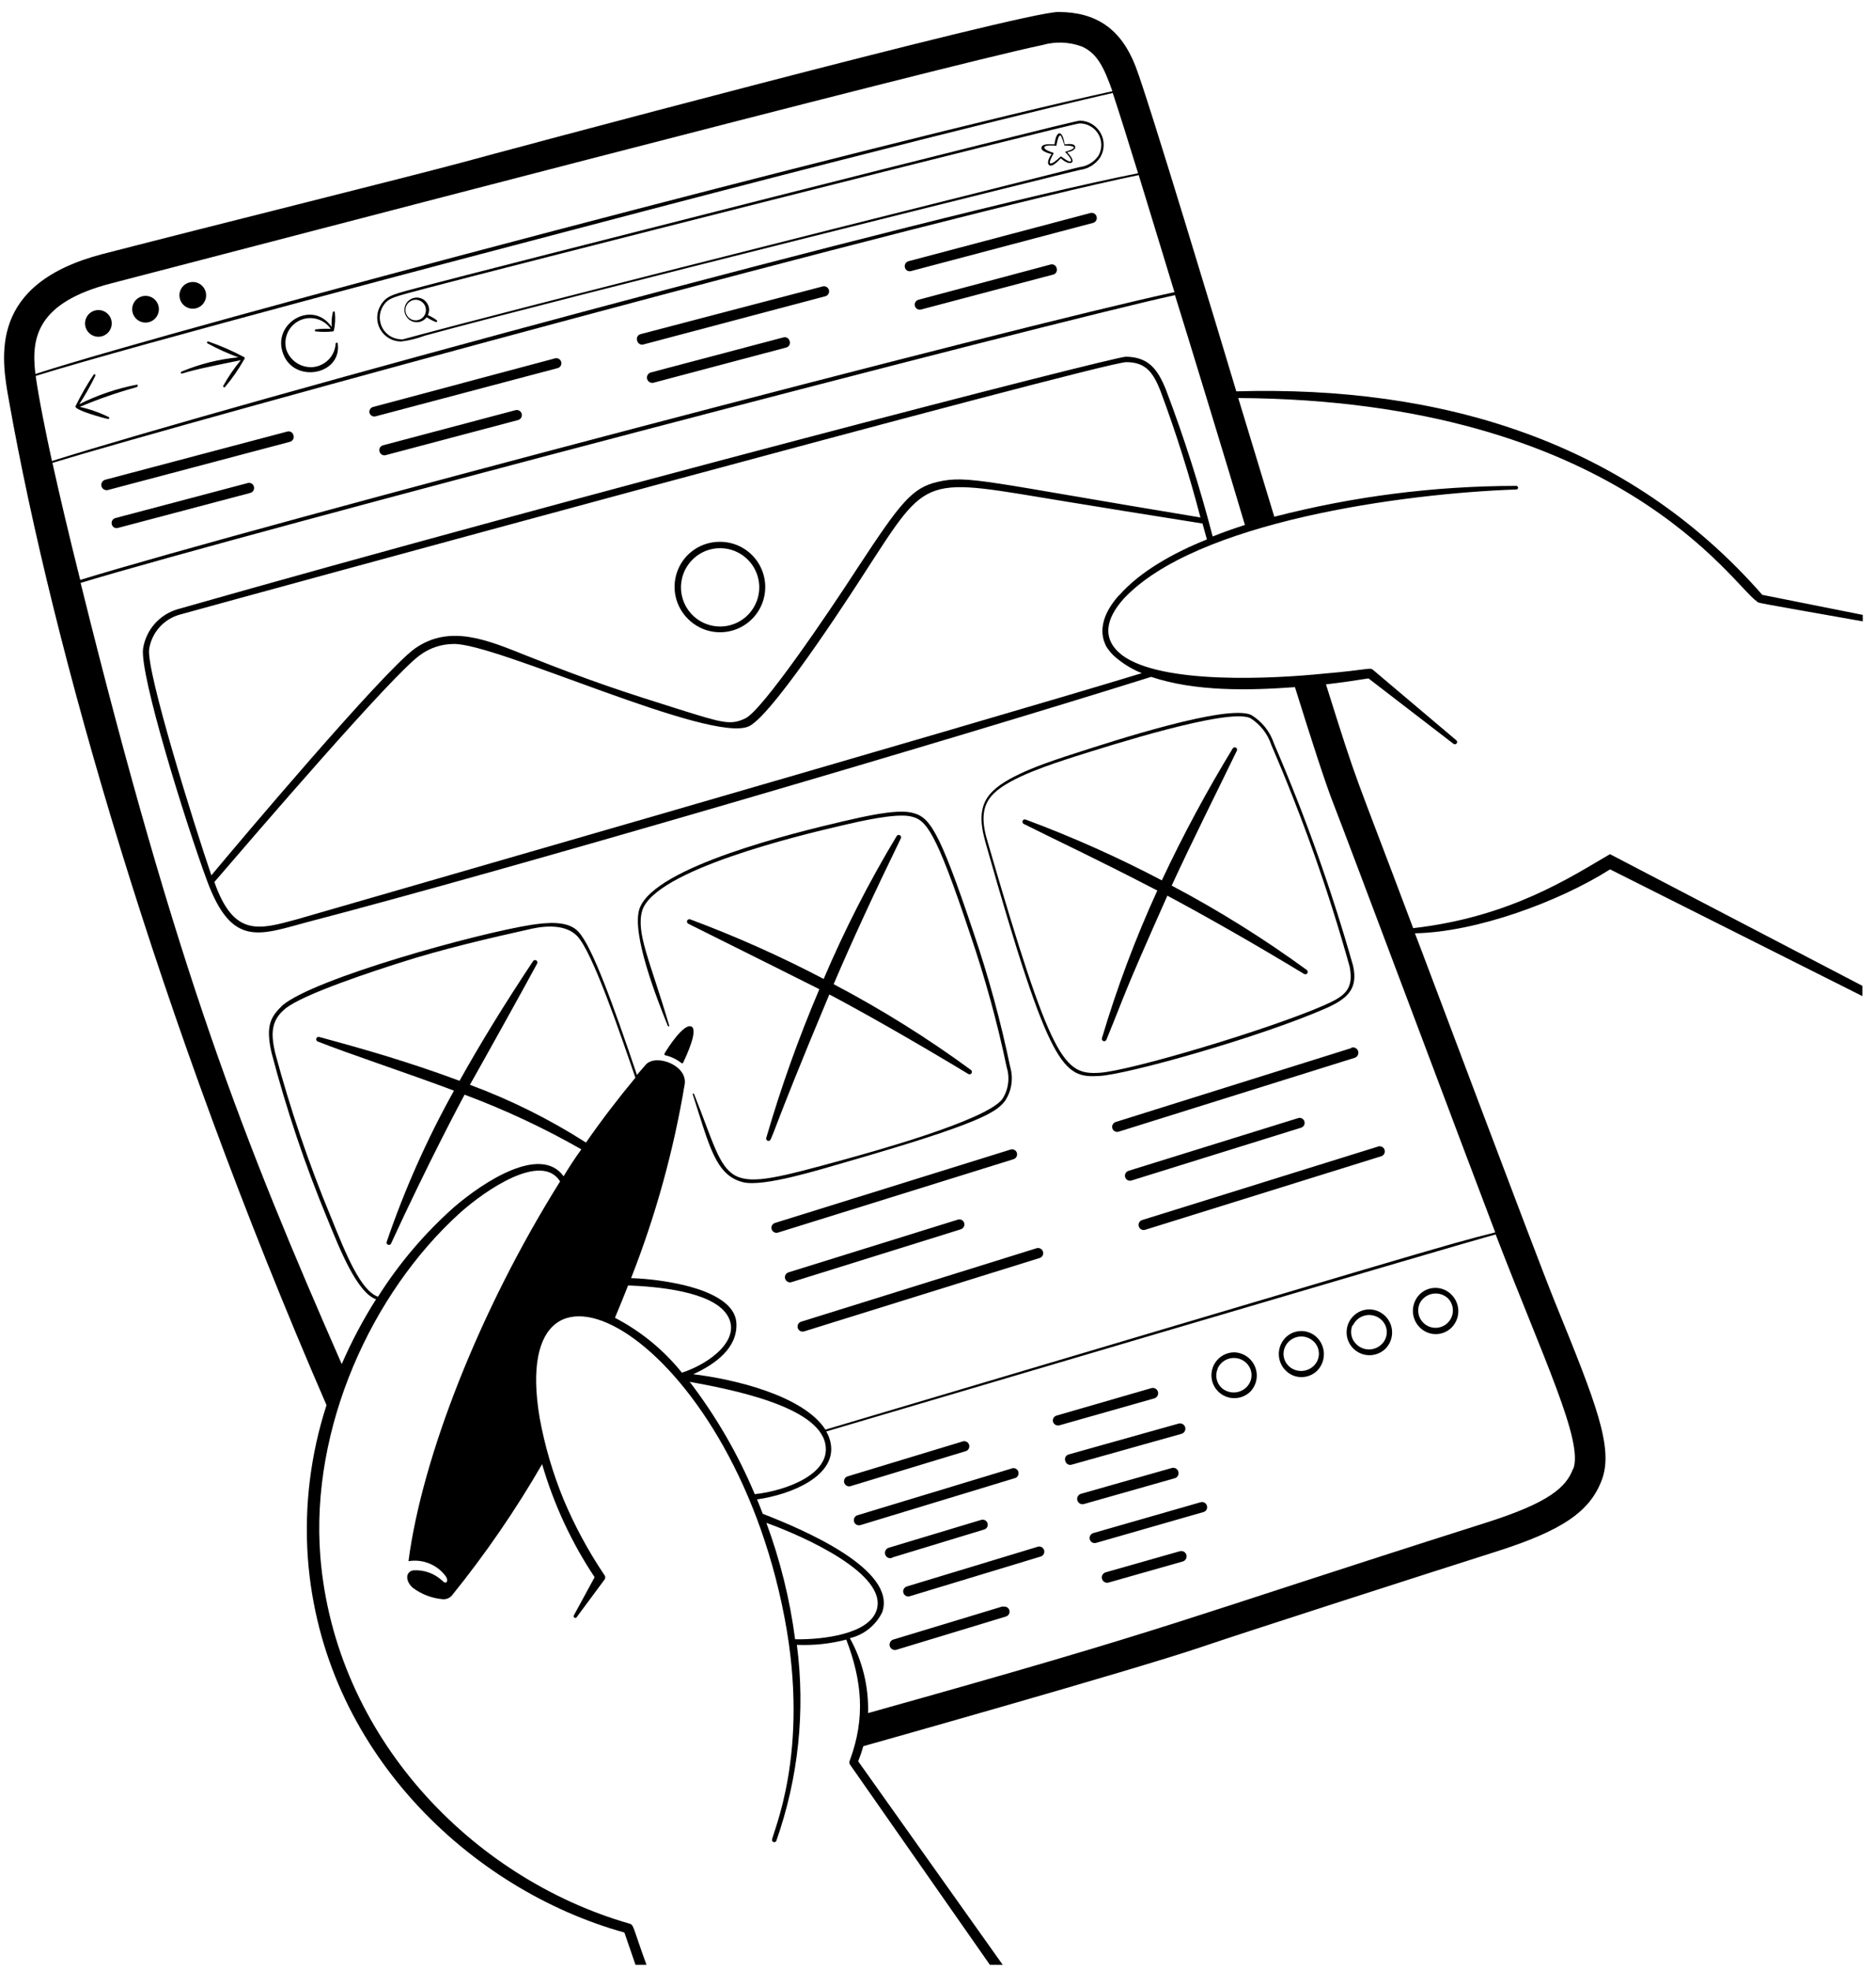 <svg width="140" height="147" viewBox="0 0 140 147" fill="none" xmlns="http://www.w3.org/2000/svg">
<path d="M131.125 44.863C131.224 44.978 130.649 44.863 139.013 46.342V45.859L131.516 44.365C121.482 32.92 107.592 28.742 92.261 29.187C91.111 25.354 85.707 7.425 84.741 4.941C83.668 2.181 81.835 0.894 78.976 0.894C76.286 0.894 36.816 11.472 34.516 12.108C30.155 13.281 16.671 16.623 7.687 18.938C-0.868 21.154 0.075 26.611 0.666 29.869C3.962 48.42 11.78 75.793 24.367 104.799C23.174 108.469 22.701 112.334 22.972 116.183C24.03 130.578 35.153 140.958 46.597 144.131L47.425 146.538H48.245C47.241 143.786 47.31 143.564 46.988 143.472C35.16 140.076 24.996 129.482 23.907 116.106C23.141 106.47 27.74 96.444 34.279 90.503C36.233 88.74 40.411 85.904 41.799 88.112C35.758 97.747 31.488 108.739 30.484 116.436C31.012 116.347 31.553 116.408 32.047 116.611C32.542 116.815 32.969 117.152 33.282 117.585C33.451 117.815 33.382 118.268 32.999 117.884C32.711 117.618 32.373 117.413 32.004 117.281C31.635 117.149 31.243 117.094 30.852 117.118C30.78 117.126 30.711 117.149 30.647 117.184C30.584 117.22 30.529 117.268 30.484 117.325C30.247 117.654 30.484 118.145 30.799 118.413C31.451 118.905 32.23 119.203 33.045 119.272C33.175 119.282 33.305 119.261 33.425 119.21C33.545 119.16 33.651 119.081 33.734 118.981C36.226 115.9 38.474 112.629 40.457 109.199C41.327 112.193 42.648 115.036 44.374 117.631L42.826 120.475C42.817 120.489 42.812 120.505 42.809 120.521C42.806 120.538 42.807 120.554 42.811 120.57C42.815 120.586 42.822 120.601 42.832 120.615C42.842 120.628 42.854 120.639 42.868 120.648C42.882 120.656 42.898 120.662 42.914 120.665C42.93 120.667 42.947 120.666 42.963 120.662C42.979 120.659 42.994 120.652 43.007 120.642C43.021 120.632 43.032 120.62 43.04 120.606L45.126 117.792C45.154 117.749 45.168 117.698 45.168 117.647C45.168 117.595 45.154 117.545 45.126 117.501C43.921 115.718 42.894 113.82 42.059 111.836C41.253 109.875 40.654 107.835 40.273 105.75C37.721 90.634 54.5 99.433 58.548 120.652C60.495 130.77 57.613 136.749 57.613 137.24C57.616 137.277 57.632 137.312 57.657 137.339C57.682 137.367 57.716 137.385 57.753 137.391C57.79 137.397 57.827 137.391 57.86 137.373C57.893 137.356 57.919 137.328 57.934 137.293C59.586 132.609 60.111 127.601 59.468 122.675C60.709 122.73 61.952 122.598 63.155 122.284C64.328 125.351 64.596 128.118 63.423 131.284C63.398 131.331 63.384 131.383 63.384 131.437C63.384 131.491 63.398 131.543 63.423 131.59L73.871 146.538H74.829L64.044 131.36C64.191 130.992 64.319 130.615 64.427 130.234C64.427 130.234 84.358 124.63 89.608 122.852C92.989 121.702 106.894 117.233 111.624 115.73C116.576 114.159 118.653 112.749 119.542 110.365C120.431 107.981 119.105 104.646 116.077 97.203C114.475 93.255 106.112 70.918 105.591 69.607C110.19 69.523 116.384 67.231 120.155 64.839L138.982 74.291V73.524L120.148 63.705C117.265 65.376 112.766 68.388 105.461 69.224C100.815 56.859 101.482 59.09 98.953 51.041C100.01 50.919 101.076 50.765 102.126 50.597L108.465 55.472C108.5 55.5 108.545 55.514 108.589 55.51C108.634 55.505 108.675 55.483 108.703 55.449C108.732 55.414 108.745 55.37 108.741 55.325C108.737 55.281 108.715 55.24 108.68 55.211L102.456 49.953C102.218 49.761 102.141 49.953 98.746 50.244C95.051 50.62 86.688 51.072 83.729 48.857C82.196 47.661 82.525 46.151 83.836 44.679C89.202 38.899 104.755 36.799 113.118 36.508C113.139 36.512 113.16 36.513 113.18 36.508C113.201 36.504 113.22 36.495 113.236 36.482C113.253 36.469 113.266 36.452 113.275 36.434C113.284 36.415 113.289 36.394 113.289 36.373C113.289 36.352 113.284 36.332 113.275 36.313C113.266 36.294 113.253 36.278 113.236 36.265C113.22 36.252 113.201 36.243 113.18 36.239C113.16 36.234 113.139 36.234 113.118 36.239C107.039 36.246 100.984 37.019 95.097 38.539C94.208 35.626 93.296 32.629 92.406 29.685C120.776 29.854 129.354 43.728 131.125 44.863ZM8.285 21.138C17.721 18.701 70.613 4.841 77.781 3.362C78.745 3.083 79.773 3.118 80.716 3.462C81.904 3.967 82.41 5.102 83.016 6.804C66.75 10.345 13.697 24.319 2.643 27.891C2.306 25.163 2.774 22.564 8.285 21.138ZM2.666 28.037C10.063 25.737 35.275 19.099 42.803 17.129C73.396 9.065 83.024 6.942 83.039 6.934C83.476 8.245 84.135 10.33 84.932 12.921C69.808 15.91 17.476 30.099 3.877 34.384C3.486 32.606 2.873 29.616 2.666 28.052V28.037ZM3.916 34.522C13.95 31.456 70.843 15.949 84.978 13.059C85.745 15.581 86.672 18.578 87.646 21.79C75.956 24.289 18.779 39.313 5.985 43.253C5.135 39.857 4.429 36.852 3.916 34.537V34.522ZM42.059 87.728C40.35 85.367 36.118 88.112 33.888 90.028C31.69 91.978 29.778 94.228 28.208 96.712C26.928 96.252 25.854 93.646 24.705 90.794C23.047 86.802 21.654 82.705 20.535 78.53C20.228 77.188 20.182 76.153 21.255 75.257C22.566 74.137 28.154 72.344 29.802 71.815C32.945 70.803 36.486 69.975 39.698 69.262C40.971 68.986 42.328 69.017 43.086 69.829C44.213 71.01 46.26 77.004 47.417 80.377C46.145 81.91 44.911 83.512 43.73 85.214C41.006 83.472 38.102 82.027 35.068 80.906C35.835 79.557 39.07 73.754 40.082 71.868C40.105 71.828 40.111 71.779 40.099 71.734C40.087 71.689 40.057 71.65 40.016 71.627C39.976 71.604 39.928 71.597 39.882 71.609C39.837 71.622 39.798 71.651 39.775 71.692C37.652 74.889 35.904 77.725 34.294 80.607C30.5 79.204 27.395 78.307 23.831 77.342C23.786 77.326 23.737 77.329 23.695 77.35C23.652 77.371 23.62 77.408 23.605 77.453C23.589 77.498 23.593 77.546 23.613 77.589C23.634 77.631 23.671 77.664 23.716 77.679C26.161 78.645 30.492 80.063 33.88 81.343C31.869 84.949 30.187 88.728 28.852 92.634C28.843 92.675 28.849 92.717 28.868 92.754C28.888 92.79 28.919 92.819 28.958 92.835C28.996 92.85 29.039 92.852 29.078 92.839C29.118 92.826 29.152 92.8 29.174 92.765C31.971 86.694 34.309 82.317 34.67 81.642C37.68 82.765 40.595 84.129 43.385 85.72C42.925 86.349 42.481 87.031 42.059 87.728ZM45.892 98.284C46.229 97.479 46.559 96.674 46.873 95.869C48.974 95.953 53.128 96.291 54.263 98.069C55.397 99.847 53.029 101.68 50.89 102.377C49.526 100.681 47.824 99.287 45.892 98.284ZM51.442 103.052C54.332 103.588 61.1 104.83 61.599 107.735C61.997 109.928 58.701 111.177 56.325 111.438C55.069 108.446 53.436 105.628 51.465 103.052H51.442ZM59.337 122.261C58.949 119.295 58.229 116.382 57.191 113.576C59.95 114.565 66.336 117.409 65.408 120.115C64.811 121.886 61.399 122.292 59.36 122.261H59.337ZM117.388 109.552C116.882 110.916 115.617 112.066 110.911 113.561C87.102 121.119 88.489 121.135 64.78 127.765C64.838 125.814 64.369 123.884 63.423 122.177C63.944 122.054 64.432 121.816 64.849 121.48C65.267 121.145 65.605 120.72 65.838 120.238C66.942 117.064 60.027 114.105 56.923 112.902C56.608 112.074 56.547 111.959 56.493 111.829C59.123 111.453 62.411 110.058 61.997 107.674C61.942 107.352 61.827 107.043 61.66 106.762C61.66 106.762 109.623 92.573 111.616 92.067C115.234 101.45 118.17 107.498 117.411 109.552H117.388ZM83.507 44.395C81.506 46.641 82.533 48.059 82.525 48.159C82.764 48.559 83.079 48.908 83.453 49.186C83.985 49.609 84.577 49.953 85.208 50.206C73.488 53.785 22.344 68.503 22.129 68.572C19.308 69.339 17.445 69.891 15.997 65.782C19.063 62.218 29.265 50.344 31.328 48.872C32.054 48.329 32.935 48.034 33.842 48.029C37.008 47.937 53.09 55.51 55.903 54.161C57.835 53.226 64.527 42.709 64.596 42.609C69.387 35.227 68.766 35.649 79.674 37.427C82.104 37.826 85.423 38.362 89.739 39.045L90.068 40.233C87.592 41.222 85.101 42.609 83.53 44.388L83.507 44.395ZM15.774 65.284C14.463 61.451 10.922 50.114 11.129 48.42C11.221 47.813 11.488 47.246 11.896 46.787C12.304 46.329 12.836 45.998 13.429 45.836C15.966 45.123 82.234 27.01 84.051 27.01C85.5 27.01 86.059 27.776 86.611 29.179C87.759 32.265 88.752 35.407 89.585 38.593C73.488 35.94 72.238 35.411 69.969 35.94C68.061 36.385 67.21 37.473 64.067 42.249C61.714 45.882 56.915 52.935 55.635 53.571C54.531 54.108 53.941 53.923 50.683 52.904C46.513 51.593 44.236 50.857 39.376 48.933C36.448 47.768 33.597 46.503 30.944 48.381C28.53 50.137 17.683 62.984 15.774 65.284ZM92.904 39.152C92.138 39.397 91.318 39.681 90.498 40.011C89.533 36.293 88.367 32.631 87.002 29.041C86.381 27.508 85.691 26.627 84.02 26.604C83.093 26.604 43.163 36.921 13.283 45.43C12.612 45.62 12.01 45.998 11.548 46.52C11.086 47.042 10.784 47.685 10.677 48.374C10.416 50.344 13.866 61.405 15.452 65.69C17.315 70.719 19.369 69.722 22.995 68.756C37.996 64.847 70.521 55.311 85.906 50.482C89.217 51.586 93.18 51.501 96.638 51.248C97.918 55.349 98.937 58.492 99.489 59.887C100.509 62.486 109.707 87.008 111.585 91.914C107.944 92.818 106.135 93.401 61.599 106.624C59.95 104.079 54.792 102.86 51.733 102.492C53.427 101.726 55.068 100.499 54.953 98.659C54.838 96.82 51.971 96.076 51.036 95.846C49.742 95.545 48.423 95.371 47.096 95.325C48.932 90.657 50.273 85.808 51.097 80.86C51.319 79.457 48.951 78.56 48.192 79.404L47.532 80.17C45.746 74.881 44.183 70.581 43.171 69.5C42.404 68.634 40.81 68.802 39.645 68.978C35.628 69.607 23.47 72.957 21.079 74.981C20.251 75.801 19.783 76.414 20.266 78.522C21.369 82.737 22.759 86.87 24.429 90.894C25.341 93.125 26.621 96.383 28.062 96.904C27.086 98.446 26.23 100.06 25.502 101.733C18.212 85.114 13.237 72.604 6.016 43.475C17.905 39.865 78.271 24.059 87.684 22.012C88.344 24.105 91.885 35.68 92.904 39.152Z" fill="black"/>
<path d="M51.58 76.552C51.013 76.345 49.878 78.085 49.594 78.568C49.587 78.58 49.582 78.594 49.581 78.609C49.579 78.623 49.581 78.637 49.587 78.651C49.592 78.664 49.6 78.676 49.611 78.686C49.621 78.695 49.634 78.702 49.648 78.706C50.081 78.805 50.487 78.998 50.836 79.273C50.845 79.283 50.855 79.291 50.867 79.296C50.879 79.302 50.892 79.305 50.905 79.305C50.918 79.305 50.931 79.302 50.943 79.296C50.955 79.291 50.966 79.283 50.974 79.273C51.212 78.767 52.147 76.782 51.58 76.552ZM10.171 28.696C8.694 28.985 7.263 29.473 5.916 30.145C6.362 29.461 6.764 28.749 7.12 28.014C7.126 27.997 7.127 27.979 7.121 27.962C7.115 27.944 7.103 27.93 7.087 27.921C7.072 27.912 7.053 27.908 7.035 27.911C7.017 27.914 7.001 27.924 6.99 27.938C6.486 28.694 6.032 29.482 5.633 30.299C5.503 30.575 7.779 31.203 8.078 31.249C8.094 31.249 8.11 31.244 8.123 31.235C8.136 31.225 8.146 31.212 8.151 31.197C8.156 31.181 8.156 31.165 8.151 31.149C8.146 31.134 8.137 31.121 8.124 31.111C7.434 30.771 6.705 30.514 5.955 30.345C7.337 29.762 8.755 29.27 10.201 28.873C10.339 28.788 10.301 28.673 10.171 28.696ZM18.204 26.627C17.35 26.171 16.46 25.783 15.544 25.469C15.527 25.465 15.508 25.467 15.492 25.475C15.476 25.483 15.463 25.496 15.456 25.512C15.448 25.529 15.447 25.547 15.452 25.565C15.457 25.582 15.468 25.597 15.483 25.607C16.223 26.011 16.991 26.359 17.783 26.65C16.319 26.791 14.884 27.153 13.528 27.723C13.513 27.733 13.502 27.748 13.497 27.765C13.492 27.783 13.494 27.801 13.501 27.818C13.508 27.834 13.521 27.848 13.537 27.855C13.554 27.863 13.572 27.865 13.59 27.861C14.601 27.539 16.066 27.255 17.967 26.864C17.473 27.462 17.034 28.104 16.656 28.781C16.651 28.798 16.651 28.816 16.657 28.832C16.663 28.849 16.674 28.863 16.688 28.873C16.703 28.883 16.72 28.889 16.737 28.889C16.755 28.889 16.772 28.883 16.786 28.873C17.335 28.223 17.82 27.522 18.235 26.78C18.246 26.769 18.255 26.756 18.26 26.741C18.264 26.726 18.265 26.71 18.262 26.695C18.259 26.68 18.252 26.665 18.242 26.653C18.232 26.641 18.219 26.632 18.204 26.627ZM25.049 25.615C25.026 26.064 24.84 26.49 24.528 26.814C24.215 27.138 23.796 27.338 23.348 27.378C22.917 27.412 22.488 27.3 22.128 27.061C21.768 26.822 21.498 26.47 21.362 26.059C21.249 25.637 21.289 25.188 21.474 24.792C21.66 24.396 21.979 24.078 22.376 23.895C22.773 23.712 23.222 23.674 23.644 23.79C24.066 23.905 24.433 24.166 24.682 24.526C24.311 24.509 23.939 24.521 23.57 24.565C23.55 24.565 23.53 24.573 23.516 24.587C23.502 24.602 23.493 24.621 23.493 24.641C23.493 24.662 23.502 24.681 23.516 24.696C23.53 24.71 23.55 24.718 23.57 24.718C23.996 24.764 24.425 24.764 24.85 24.718C24.867 24.714 24.882 24.706 24.895 24.693C24.907 24.681 24.915 24.666 24.919 24.649C25.015 24.206 25.038 23.75 24.988 23.3C24.988 23.28 24.98 23.26 24.966 23.246C24.951 23.231 24.932 23.223 24.912 23.223C24.891 23.223 24.872 23.231 24.857 23.246C24.843 23.26 24.835 23.28 24.835 23.3C24.758 23.655 24.729 24.018 24.751 24.381C23.348 22.357 20.427 24.028 21.071 26.205C21.769 28.65 25.486 28.022 25.21 25.669C25.218 25.647 25.216 25.624 25.206 25.604C25.196 25.584 25.178 25.568 25.157 25.561C25.136 25.554 25.112 25.556 25.092 25.566C25.072 25.576 25.057 25.593 25.049 25.615ZM7.342 23.124C7.145 23.124 6.952 23.182 6.789 23.292C6.625 23.401 6.497 23.557 6.422 23.739C6.346 23.921 6.326 24.121 6.365 24.314C6.403 24.508 6.498 24.685 6.638 24.825C6.777 24.964 6.955 25.059 7.148 25.098C7.341 25.136 7.541 25.116 7.724 25.041C7.906 24.965 8.061 24.838 8.171 24.674C8.28 24.51 8.339 24.317 8.339 24.12C8.339 23.856 8.234 23.602 8.047 23.416C7.86 23.229 7.607 23.124 7.342 23.124ZM10.861 22.066C10.664 22.066 10.471 22.124 10.307 22.234C10.143 22.343 10.015 22.499 9.94 22.681C9.865 22.863 9.845 23.063 9.883 23.257C9.922 23.45 10.017 23.628 10.156 23.767C10.295 23.906 10.473 24.001 10.666 24.04C10.86 24.078 11.06 24.058 11.242 23.983C11.424 23.907 11.58 23.78 11.689 23.616C11.799 23.452 11.857 23.259 11.857 23.062C11.857 22.798 11.752 22.544 11.565 22.358C11.379 22.171 11.125 22.066 10.861 22.066ZM14.387 21.031C14.19 21.031 13.997 21.089 13.833 21.199C13.669 21.308 13.542 21.464 13.466 21.646C13.391 21.828 13.371 22.029 13.409 22.222C13.448 22.415 13.543 22.593 13.682 22.732C13.822 22.872 13.999 22.966 14.192 23.005C14.386 23.043 14.586 23.023 14.768 22.948C14.95 22.873 15.106 22.745 15.215 22.581C15.325 22.417 15.383 22.224 15.383 22.027C15.383 21.763 15.278 21.51 15.091 21.323C14.905 21.136 14.651 21.031 14.387 21.031ZM80.594 8.996C79.996 8.996 35.421 20.326 31.703 21.322C29.404 21.943 28.875 21.989 28.415 22.756C28.247 23.026 28.155 23.337 28.149 23.656C28.143 23.974 28.222 24.288 28.379 24.566C28.536 24.843 28.764 25.073 29.04 25.232C29.316 25.391 29.629 25.473 29.948 25.469C30.55 25.392 31.142 25.245 31.711 25.032C41.5 22.357 80.096 12.768 80.571 12.675C80.879 12.639 81.175 12.537 81.439 12.375C81.704 12.214 81.931 11.997 82.104 11.74C82.268 11.469 82.358 11.159 82.364 10.841C82.371 10.524 82.293 10.211 82.14 9.933C81.987 9.655 81.764 9.422 81.493 9.257C81.221 9.093 80.911 9.003 80.594 8.996ZM81.966 11.625C81.801 11.86 81.588 12.057 81.341 12.202C81.093 12.348 80.818 12.438 80.532 12.469C24.728 26.443 30.477 25.308 29.94 25.308C29.656 25.304 29.377 25.224 29.133 25.079C28.889 24.933 28.687 24.725 28.548 24.477C28.409 24.228 28.338 23.948 28.341 23.663C28.345 23.379 28.423 23.1 28.568 22.855C28.974 22.196 29.334 22.165 31.734 21.521C36.026 20.364 80.026 9.203 80.571 9.203C80.855 9.202 81.133 9.276 81.379 9.418C81.625 9.559 81.829 9.763 81.971 10.009C82.113 10.255 82.187 10.534 82.186 10.818C82.185 11.102 82.109 11.38 81.966 11.625Z" fill="black"/>
<path d="M32.6 23.89C32.396 23.733 32.172 23.604 31.933 23.507C32.034 23.294 32.05 23.049 31.976 22.825C31.902 22.601 31.745 22.413 31.536 22.302C31.328 22.19 31.085 22.163 30.857 22.226C30.63 22.289 30.435 22.437 30.313 22.639C30.192 22.842 30.153 23.083 30.204 23.314C30.256 23.544 30.395 23.746 30.591 23.877C30.787 24.009 31.027 24.059 31.259 24.019C31.492 23.978 31.7 23.85 31.841 23.66C32.057 23.805 32.288 23.926 32.531 24.02C32.547 24.024 32.564 24.022 32.579 24.015C32.594 24.008 32.607 23.996 32.615 23.981C32.622 23.967 32.625 23.95 32.623 23.933C32.62 23.917 32.612 23.902 32.6 23.89ZM31.067 23.89C30.914 23.899 30.761 23.862 30.629 23.784C30.497 23.706 30.392 23.589 30.327 23.45C30.262 23.311 30.24 23.156 30.264 23.004C30.288 22.853 30.357 22.712 30.462 22.6C30.567 22.488 30.704 22.41 30.854 22.377C31.003 22.343 31.16 22.356 31.303 22.412C31.445 22.469 31.568 22.567 31.654 22.693C31.741 22.82 31.787 22.97 31.787 23.124C31.788 23.316 31.717 23.501 31.588 23.643C31.459 23.785 31.281 23.873 31.09 23.89H31.067ZM79.451 10.767C79.29 9.701 78.915 9.786 78.769 10.368C78.734 10.499 78.708 10.632 78.693 10.767C78.44 10.767 77.872 10.698 77.75 10.928C77.627 11.158 77.88 11.28 78.072 11.365C78.202 11.421 78.338 11.462 78.478 11.487C78.302 11.725 78.079 12.177 78.309 12.323C78.539 12.469 78.969 12.016 79.16 11.809C79.359 11.978 79.75 12.262 79.973 12.124C80.195 11.986 79.842 11.572 79.643 11.357C79.904 11.303 80.295 11.181 80.233 10.928C80.172 10.675 79.689 10.744 79.451 10.767ZM79.536 11.303C79.49 11.303 79.474 11.342 79.536 11.388C79.597 11.434 80.034 11.917 79.919 12.024C79.804 12.131 79.375 11.802 79.214 11.687C79.203 11.679 79.189 11.675 79.175 11.675C79.162 11.675 79.148 11.679 79.137 11.687C78.884 11.932 78.493 12.269 78.371 12.177C78.248 12.085 78.585 11.541 78.616 11.457C78.623 11.45 78.627 11.44 78.627 11.43C78.627 11.42 78.623 11.41 78.616 11.403C78.478 11.35 77.895 11.173 77.934 10.982C77.972 10.79 78.7 10.859 78.785 10.867C78.869 10.874 78.846 10.828 78.853 10.767C78.999 10 79.129 10.054 79.191 10.161C79.285 10.373 79.364 10.591 79.428 10.813V10.851C79.428 10.851 80.088 10.851 80.134 10.982C80.18 11.112 79.72 11.265 79.536 11.303ZM49.939 76.483C48.498 71.608 47.425 69.538 47.939 67.875C48.966 64.893 59.437 62.348 62.925 61.543C64.113 61.267 66.803 60.639 67.945 60.884C69.088 61.129 69.778 61.796 72.407 69.699C73.516 72.942 74.424 76.249 75.128 79.603C75.251 79.998 75.285 80.415 75.228 80.824C75.171 81.234 75.025 81.626 74.799 81.972C73.587 83.582 64.902 85.958 62.955 86.494C53.488 89.093 54.631 88.702 51.802 81.611C51.802 81.597 51.796 81.584 51.786 81.573C51.776 81.563 51.763 81.558 51.748 81.558C51.734 81.558 51.721 81.563 51.71 81.573C51.7 81.584 51.695 81.597 51.695 81.611C52.937 85.444 53.389 87.644 55.428 88.165C56.961 88.572 61.399 87.161 63.024 86.701C73.242 83.765 74.354 82.945 75.005 82.102C75.251 81.728 75.412 81.306 75.477 80.863C75.541 80.421 75.509 79.97 75.381 79.542C74.68 76.167 73.772 72.839 72.66 69.577C70.015 61.681 69.341 60.892 67.999 60.6C66.834 60.347 64.488 60.892 62.871 61.267C59.383 62.087 48.843 64.625 47.724 67.767C47.103 69.63 49.019 74.475 49.824 76.483C49.855 76.591 49.962 76.552 49.939 76.483ZM82.042 80.247C84.242 80.117 94.047 77.342 98.906 75.218C100.547 74.498 101.367 73.77 100.976 72.029C99.373 66.382 97.401 60.846 95.074 55.457C94.782 54.567 94.181 53.811 93.38 53.326C91.617 52.483 83.07 55.265 80.226 56.185C78.424 56.767 75.343 57.756 74.093 58.998C72.989 60.056 73.143 61.405 73.557 62.877C78.363 79.848 79.352 80.4 82.042 80.247ZM74.193 59.151C75.442 57.948 78.516 56.974 80.272 56.407C82.709 55.641 91.632 52.782 93.303 53.556C94.051 54.023 94.61 54.74 94.882 55.579C97.2 60.95 99.152 66.472 100.723 72.106C101.037 73.777 100.378 74.291 98.822 74.973C94.706 76.775 84.388 79.856 82.065 80.009C79.398 80.178 78.486 79.243 73.725 62.854C73.296 61.451 73.143 60.133 74.193 59.151ZM21.899 32.46C21.888 32.412 21.868 32.366 21.839 32.326C21.81 32.286 21.774 32.252 21.731 32.226C21.689 32.2 21.642 32.183 21.593 32.176C21.544 32.169 21.494 32.172 21.447 32.184L7.856 35.779C7.754 35.806 7.667 35.872 7.614 35.962C7.561 36.053 7.546 36.161 7.572 36.262C7.598 36.364 7.664 36.451 7.755 36.504C7.845 36.557 7.953 36.572 8.055 36.546L21.638 32.951C21.689 32.938 21.736 32.914 21.777 32.882C21.819 32.85 21.852 32.809 21.877 32.763C21.901 32.717 21.916 32.666 21.92 32.614C21.924 32.562 21.916 32.51 21.899 32.46ZM18.948 36.293C18.936 36.245 18.915 36.201 18.886 36.161C18.857 36.122 18.82 36.089 18.778 36.064C18.736 36.039 18.689 36.022 18.641 36.016C18.592 36.009 18.543 36.012 18.495 36.025L8.607 38.639C8.558 38.652 8.512 38.675 8.473 38.706C8.433 38.737 8.4 38.776 8.375 38.821C8.351 38.865 8.336 38.914 8.331 38.964C8.326 39.015 8.331 39.066 8.346 39.114C8.358 39.161 8.379 39.206 8.408 39.245C8.437 39.284 8.474 39.317 8.517 39.341C8.559 39.366 8.606 39.381 8.654 39.387C8.703 39.392 8.752 39.388 8.799 39.374L18.687 36.761C18.735 36.747 18.78 36.725 18.819 36.694C18.858 36.663 18.891 36.625 18.915 36.581C18.939 36.538 18.955 36.49 18.96 36.44C18.966 36.391 18.962 36.341 18.948 36.293ZM27.571 30.789C27.598 30.884 27.662 30.965 27.748 31.014C27.834 31.063 27.936 31.076 28.031 31.05L41.615 27.455C41.662 27.442 41.707 27.42 41.747 27.39C41.786 27.36 41.819 27.323 41.844 27.28C41.869 27.238 41.885 27.19 41.892 27.141C41.898 27.092 41.895 27.043 41.883 26.995C41.87 26.947 41.848 26.902 41.819 26.863C41.788 26.823 41.751 26.79 41.708 26.765C41.666 26.74 41.618 26.724 41.569 26.718C41.521 26.711 41.471 26.714 41.423 26.726L27.84 30.352C27.748 30.378 27.669 30.437 27.619 30.518C27.57 30.599 27.552 30.696 27.571 30.789ZM38.932 30.858C38.905 30.762 38.842 30.681 38.756 30.631C38.67 30.581 38.568 30.566 38.472 30.59L28.583 33.212C28.535 33.224 28.489 33.246 28.449 33.276C28.41 33.307 28.376 33.345 28.352 33.389C28.328 33.433 28.312 33.481 28.307 33.531C28.302 33.581 28.308 33.631 28.323 33.679C28.348 33.774 28.409 33.855 28.494 33.906C28.578 33.956 28.679 33.971 28.775 33.947L38.671 31.326C38.767 31.297 38.848 31.232 38.897 31.145C38.945 31.058 38.958 30.955 38.932 30.858ZM47.555 25.423C47.567 25.471 47.588 25.516 47.617 25.555C47.646 25.594 47.683 25.628 47.725 25.652C47.767 25.677 47.814 25.694 47.862 25.701C47.911 25.707 47.96 25.704 48.008 25.692L61.591 22.096C61.64 22.083 61.686 22.06 61.726 22.029C61.766 21.998 61.799 21.959 61.824 21.915C61.849 21.871 61.865 21.822 61.871 21.772C61.877 21.721 61.873 21.67 61.859 21.621C61.831 21.527 61.767 21.447 61.681 21.399C61.596 21.35 61.495 21.337 61.399 21.361L47.816 24.917C47.763 24.929 47.713 24.952 47.669 24.985C47.626 25.018 47.591 25.06 47.566 25.109C47.541 25.157 47.527 25.21 47.525 25.265C47.523 25.319 47.534 25.373 47.555 25.423ZM58.923 25.423C58.896 25.328 58.833 25.247 58.747 25.198C58.661 25.15 58.559 25.137 58.463 25.163L48.575 27.777C48.473 27.803 48.386 27.869 48.333 27.959C48.28 28.05 48.265 28.158 48.291 28.259C48.318 28.361 48.383 28.448 48.474 28.501C48.565 28.555 48.672 28.57 48.774 28.543L58.663 25.922C58.715 25.91 58.764 25.887 58.806 25.854C58.849 25.822 58.884 25.78 58.909 25.733C58.934 25.686 58.948 25.633 58.95 25.58C58.953 25.526 58.944 25.473 58.923 25.423ZM67.532 19.958C67.544 20.005 67.566 20.049 67.595 20.087C67.625 20.126 67.662 20.158 67.704 20.182C67.746 20.206 67.792 20.222 67.84 20.228C67.888 20.235 67.937 20.231 67.984 20.218L81.575 16.623C81.623 16.61 81.668 16.587 81.707 16.557C81.746 16.526 81.779 16.488 81.803 16.444C81.827 16.401 81.843 16.353 81.848 16.303C81.854 16.254 81.849 16.203 81.835 16.156C81.823 16.108 81.801 16.063 81.771 16.023C81.741 15.984 81.704 15.951 81.661 15.926C81.618 15.901 81.571 15.885 81.522 15.878C81.473 15.872 81.423 15.875 81.376 15.887L67.792 19.483C67.695 19.511 67.612 19.577 67.564 19.666C67.515 19.755 67.503 19.86 67.532 19.958ZM78.853 19.996C78.842 19.949 78.821 19.904 78.792 19.864C78.763 19.825 78.726 19.792 78.684 19.767C78.642 19.742 78.595 19.726 78.546 19.719C78.498 19.712 78.449 19.715 78.401 19.728L68.543 22.357C68.496 22.37 68.451 22.392 68.411 22.422C68.372 22.451 68.339 22.489 68.314 22.532C68.289 22.574 68.273 22.621 68.266 22.67C68.26 22.719 68.263 22.769 68.275 22.817C68.288 22.865 68.31 22.91 68.34 22.949C68.37 22.988 68.407 23.021 68.45 23.046C68.492 23.071 68.54 23.088 68.588 23.094C68.637 23.101 68.687 23.098 68.735 23.085L78.624 20.471C78.67 20.456 78.713 20.431 78.751 20.399C78.787 20.366 78.818 20.327 78.839 20.282C78.861 20.238 78.873 20.19 78.875 20.141C78.878 20.092 78.87 20.042 78.853 19.996ZM75.887 85.981C75.872 85.933 75.848 85.889 75.816 85.851C75.784 85.813 75.745 85.781 75.701 85.759C75.656 85.736 75.608 85.722 75.558 85.718C75.509 85.714 75.459 85.72 75.412 85.736L57.835 91.209C57.787 91.223 57.743 91.247 57.705 91.279C57.667 91.31 57.636 91.349 57.612 91.393C57.589 91.436 57.575 91.484 57.571 91.534C57.566 91.583 57.571 91.633 57.586 91.68C57.6 91.727 57.624 91.771 57.656 91.809C57.687 91.848 57.726 91.879 57.77 91.902C57.813 91.925 57.861 91.94 57.911 91.944C57.96 91.949 58.01 91.944 58.057 91.929L75.634 86.456C75.73 86.426 75.811 86.359 75.858 86.27C75.905 86.181 75.916 86.077 75.887 85.981ZM71.955 91.209C71.94 91.161 71.916 91.117 71.884 91.079C71.852 91.041 71.812 91.009 71.768 90.987C71.724 90.964 71.676 90.95 71.626 90.946C71.576 90.942 71.527 90.948 71.479 90.963L58.839 94.896C58.791 94.91 58.747 94.935 58.709 94.967C58.671 94.999 58.64 95.038 58.617 95.082C58.594 95.126 58.58 95.175 58.576 95.224C58.572 95.274 58.578 95.324 58.594 95.371C58.624 95.467 58.69 95.548 58.779 95.595C58.868 95.642 58.972 95.653 59.069 95.624L71.702 91.684C71.798 91.654 71.878 91.587 71.926 91.498C71.973 91.409 71.983 91.305 71.955 91.209ZM77.359 93.094L59.782 98.575C59.734 98.59 59.691 98.615 59.653 98.647C59.615 98.679 59.584 98.718 59.561 98.762C59.538 98.806 59.524 98.854 59.52 98.904C59.516 98.953 59.521 99.003 59.536 99.05C59.552 99.098 59.576 99.142 59.608 99.18C59.64 99.218 59.679 99.249 59.723 99.272C59.767 99.294 59.816 99.308 59.865 99.312C59.915 99.317 59.964 99.311 60.012 99.296L77.589 93.823C77.636 93.808 77.68 93.784 77.719 93.752C77.757 93.72 77.788 93.68 77.811 93.636C77.834 93.592 77.847 93.544 77.851 93.494C77.855 93.445 77.85 93.395 77.834 93.347C77.804 93.251 77.737 93.171 77.648 93.123C77.559 93.076 77.455 93.066 77.359 93.094ZM100.838 78.17L83.261 83.681C83.214 83.696 83.17 83.719 83.132 83.751C83.094 83.783 83.062 83.821 83.039 83.865C83.016 83.909 83.002 83.957 82.997 84.006C82.992 84.055 82.998 84.105 83.012 84.153C83.027 84.2 83.05 84.244 83.082 84.282C83.114 84.32 83.152 84.352 83.196 84.375C83.24 84.398 83.288 84.412 83.337 84.417C83.386 84.421 83.436 84.416 83.484 84.402L101.083 78.898C101.185 78.868 101.271 78.8 101.322 78.707C101.373 78.614 101.385 78.505 101.356 78.403C101.326 78.302 101.257 78.216 101.165 78.165C101.072 78.114 100.963 78.102 100.861 78.131L100.838 78.17ZM97.343 83.635C97.329 83.588 97.305 83.544 97.274 83.506C97.243 83.468 97.204 83.436 97.161 83.414C97.117 83.391 97.07 83.377 97.02 83.373C96.971 83.369 96.922 83.374 96.875 83.39L84.219 87.322C84.123 87.352 84.043 87.419 83.995 87.508C83.948 87.597 83.938 87.701 83.966 87.797C83.981 87.845 84.005 87.889 84.037 87.927C84.069 87.965 84.109 87.997 84.153 88.019C84.197 88.042 84.245 88.056 84.295 88.06C84.344 88.064 84.394 88.058 84.442 88.043L97.082 84.11C97.131 84.097 97.177 84.074 97.216 84.043C97.256 84.012 97.289 83.973 97.314 83.928C97.338 83.884 97.353 83.835 97.358 83.785C97.363 83.734 97.358 83.683 97.343 83.635ZM84.986 91.469C85 91.517 85.023 91.561 85.054 91.599C85.085 91.637 85.124 91.669 85.167 91.693C85.211 91.716 85.258 91.731 85.308 91.736C85.357 91.741 85.406 91.736 85.454 91.722L103.031 86.249C103.084 86.239 103.134 86.219 103.179 86.188C103.223 86.157 103.261 86.118 103.289 86.071C103.317 86.025 103.335 85.974 103.342 85.92C103.349 85.866 103.344 85.812 103.328 85.76C103.313 85.708 103.286 85.661 103.25 85.62C103.215 85.579 103.171 85.546 103.122 85.524C103.073 85.501 103.02 85.489 102.965 85.489C102.911 85.488 102.858 85.499 102.808 85.521L85.231 90.994C85.184 91.009 85.14 91.033 85.102 91.065C85.063 91.097 85.032 91.136 85.009 91.18C84.986 91.225 84.973 91.273 84.969 91.323C84.965 91.372 84.971 91.422 84.986 91.469ZM63.523 110.825L72.108 108.218C72.194 108.181 72.263 108.113 72.302 108.027C72.342 107.942 72.348 107.845 72.321 107.755C72.293 107.665 72.234 107.589 72.154 107.54C72.073 107.491 71.978 107.473 71.886 107.49L63.3 110.096C63.247 110.106 63.197 110.127 63.152 110.158C63.107 110.188 63.07 110.228 63.042 110.274C63.014 110.32 62.995 110.372 62.989 110.426C62.982 110.479 62.987 110.534 63.002 110.585C63.018 110.637 63.045 110.685 63.08 110.726C63.116 110.766 63.16 110.799 63.209 110.822C63.258 110.844 63.311 110.856 63.365 110.857C63.419 110.857 63.473 110.846 63.523 110.825ZM63.737 113.492C63.767 113.588 63.834 113.669 63.923 113.716C64.012 113.764 64.116 113.774 64.212 113.745L75.787 110.227C75.872 110.189 75.939 110.121 75.978 110.037C76.016 109.953 76.023 109.858 75.997 109.769C75.971 109.681 75.913 109.604 75.835 109.555C75.757 109.505 75.664 109.485 75.573 109.499L63.967 113.017C63.875 113.052 63.8 113.12 63.757 113.209C63.715 113.297 63.707 113.399 63.737 113.492ZM66.589 116.16L73.442 114.075C73.49 114.062 73.534 114.039 73.573 114.008C73.612 113.977 73.644 113.939 73.668 113.895C73.692 113.851 73.706 113.803 73.711 113.754C73.715 113.704 73.71 113.655 73.695 113.607C73.681 113.56 73.657 113.516 73.626 113.477C73.595 113.439 73.557 113.407 73.513 113.384C73.47 113.36 73.422 113.346 73.373 113.341C73.324 113.335 73.274 113.34 73.227 113.354L66.328 115.432C66.278 115.446 66.231 115.471 66.19 115.503C66.149 115.536 66.115 115.577 66.09 115.622C66.064 115.668 66.048 115.719 66.043 115.771C66.037 115.823 66.041 115.876 66.056 115.926C66.071 115.976 66.095 116.023 66.128 116.064C66.16 116.105 66.201 116.139 66.247 116.164C66.293 116.19 66.343 116.206 66.395 116.212C66.447 116.217 66.5 116.213 66.55 116.198L66.589 116.16ZM67.417 118.797C67.447 118.893 67.513 118.973 67.602 119.021C67.691 119.068 67.795 119.078 67.892 119.05L77.704 116.076C77.79 116.038 77.859 115.97 77.898 115.885C77.938 115.799 77.944 115.702 77.917 115.612C77.889 115.523 77.83 115.446 77.749 115.397C77.669 115.348 77.574 115.33 77.481 115.347L67.67 118.322C67.573 118.352 67.493 118.418 67.446 118.507C67.398 118.596 67.388 118.7 67.417 118.797ZM74.852 119.801L66.673 122.277C66.623 122.292 66.576 122.316 66.535 122.349C66.494 122.381 66.46 122.422 66.435 122.468C66.409 122.514 66.393 122.564 66.388 122.616C66.382 122.668 66.386 122.721 66.401 122.771C66.415 122.822 66.44 122.869 66.473 122.91C66.505 122.95 66.546 122.985 66.592 123.01C66.638 123.035 66.688 123.051 66.74 123.057C66.792 123.063 66.845 123.058 66.895 123.043L75.075 120.56C75.17 120.53 75.25 120.464 75.297 120.376C75.343 120.287 75.353 120.184 75.324 120.088C75.294 119.993 75.228 119.913 75.139 119.866C75.051 119.819 74.948 119.81 74.852 119.839V119.801ZM79.061 106.302L86.136 104.294C86.237 104.266 86.324 104.199 86.376 104.108C86.429 104.017 86.443 103.909 86.416 103.807C86.388 103.705 86.321 103.619 86.23 103.566C86.139 103.514 86.031 103.5 85.929 103.527L78.853 105.574C78.805 105.586 78.759 105.608 78.719 105.639C78.679 105.669 78.645 105.707 78.621 105.751C78.596 105.794 78.579 105.843 78.573 105.893C78.567 105.942 78.571 105.993 78.585 106.041C78.615 106.138 78.682 106.219 78.77 106.267C78.859 106.316 78.963 106.328 79.061 106.302ZM79.505 108.977C79.518 109.025 79.541 109.07 79.572 109.109C79.603 109.149 79.641 109.181 79.684 109.205C79.728 109.23 79.776 109.245 79.825 109.251C79.875 109.256 79.925 109.252 79.973 109.238L88.167 106.938C88.269 106.911 88.355 106.844 88.408 106.753C88.46 106.662 88.474 106.553 88.447 106.451C88.419 106.35 88.353 106.263 88.261 106.211C88.17 106.158 88.062 106.144 87.96 106.172L79.766 108.471C79.713 108.483 79.662 108.506 79.619 108.539C79.576 108.572 79.541 108.614 79.516 108.663C79.491 108.711 79.477 108.764 79.475 108.819C79.473 108.873 79.484 108.927 79.505 108.977ZM87.93 109.744C87.899 109.647 87.833 109.566 87.744 109.518C87.656 109.469 87.552 109.457 87.454 109.483L80.678 111.407C80.628 111.421 80.58 111.444 80.539 111.476C80.498 111.508 80.463 111.547 80.437 111.593C80.385 111.684 80.371 111.792 80.398 111.894C80.426 111.996 80.492 112.082 80.584 112.135C80.675 112.187 80.783 112.201 80.885 112.174L87.669 110.25C87.72 110.235 87.768 110.21 87.809 110.176C87.85 110.142 87.884 110.1 87.908 110.053C87.933 110.006 87.947 109.954 87.951 109.901C87.954 109.847 87.947 109.794 87.93 109.744ZM81.329 114.811C81.343 114.859 81.365 114.904 81.396 114.943C81.427 114.982 81.465 115.015 81.509 115.039C81.552 115.063 81.6 115.079 81.65 115.084C81.699 115.09 81.749 115.085 81.797 115.071L89.808 112.772C89.856 112.759 89.902 112.737 89.942 112.707C89.981 112.676 90.014 112.638 90.039 112.594C90.063 112.55 90.078 112.502 90.083 112.452C90.088 112.402 90.083 112.352 90.068 112.304C90.055 112.254 90.032 112.208 90 112.167C89.968 112.127 89.929 112.093 89.883 112.069C89.838 112.045 89.788 112.03 89.737 112.025C89.686 112.021 89.634 112.027 89.585 112.043L81.575 114.343C81.482 114.375 81.404 114.441 81.359 114.528C81.313 114.615 81.303 114.716 81.329 114.811ZM88.052 115.692L82.518 117.264C82.416 117.291 82.329 117.358 82.277 117.449C82.225 117.54 82.21 117.649 82.238 117.75C82.265 117.852 82.332 117.939 82.423 117.991C82.515 118.044 82.623 118.058 82.725 118.03L88.259 116.459C88.361 116.431 88.447 116.365 88.5 116.273C88.552 116.182 88.566 116.074 88.539 115.972C88.511 115.87 88.445 115.784 88.353 115.731C88.262 115.679 88.154 115.665 88.052 115.692ZM51.357 46.174C51.751 46.565 52.234 46.853 52.766 47.013C53.297 47.172 53.859 47.198 54.403 47.088C54.947 46.979 55.455 46.736 55.883 46.383C56.31 46.03 56.645 45.577 56.855 45.064C57.066 44.551 57.147 43.994 57.091 43.442C57.035 42.89 56.844 42.361 56.535 41.9C56.225 41.44 55.807 41.063 55.317 40.803C54.827 40.543 54.281 40.408 53.726 40.409C53.056 40.404 52.399 40.599 51.84 40.97C51.282 41.341 50.847 41.87 50.593 42.491C50.338 43.111 50.274 43.793 50.411 44.449C50.547 45.106 50.877 45.706 51.357 46.174ZM51.687 41.728C52.028 41.391 52.447 41.143 52.906 41.006C53.366 40.869 53.852 40.848 54.322 40.943C54.792 41.039 55.231 41.249 55.601 41.554C55.97 41.86 56.259 42.251 56.441 42.695C56.623 43.138 56.694 43.62 56.646 44.097C56.598 44.574 56.433 45.032 56.166 45.43C55.9 45.829 55.539 46.155 55.116 46.381C54.693 46.607 54.221 46.725 53.741 46.726C53.162 46.726 52.596 46.554 52.115 46.232C51.633 45.909 51.259 45.451 51.039 44.916C50.818 44.38 50.763 43.791 50.878 43.223C50.993 42.655 51.275 42.135 51.687 41.728Z" fill="black"/>
<path d="M66.911 62.363C64.852 65.782 63.033 69.34 61.468 73.011C58.243 71.321 54.915 69.836 51.503 68.565C51.461 68.552 51.416 68.555 51.376 68.572C51.335 68.588 51.302 68.618 51.281 68.657C51.262 68.7 51.26 68.748 51.276 68.792C51.292 68.836 51.324 68.873 51.365 68.894C55.305 70.849 61.146 73.777 61.146 73.777C59.604 77.392 58.28 81.096 57.183 84.869C57.176 84.895 57.175 84.922 57.181 84.949C57.186 84.975 57.197 85 57.213 85.022C57.229 85.043 57.25 85.061 57.275 85.073C57.298 85.085 57.325 85.091 57.352 85.091C57.643 85.091 57.306 85.091 61.89 74.168C64.251 75.41 68.022 77.541 72.254 80.094C72.293 80.12 72.342 80.13 72.389 80.12C72.435 80.111 72.476 80.083 72.503 80.044C72.529 80.004 72.539 79.956 72.529 79.909C72.52 79.862 72.493 79.821 72.453 79.795C69.202 77.413 65.779 75.276 62.212 73.402C63.561 70.243 65.201 66.687 67.225 62.532C67.248 62.49 67.252 62.441 67.239 62.396C67.225 62.351 67.194 62.313 67.152 62.291C67.111 62.268 67.062 62.263 67.016 62.277C66.971 62.291 66.933 62.322 66.911 62.363ZM76.401 61.451C79.467 62.984 81.345 63.82 86.366 66.418C84.734 69.987 83.354 73.665 82.234 77.426C82.22 77.471 82.224 77.519 82.246 77.561C82.267 77.603 82.305 77.634 82.349 77.648C82.394 77.663 82.442 77.658 82.484 77.637C82.526 77.615 82.557 77.578 82.572 77.533C84.166 73.655 83.568 74.781 87.117 66.802C90.183 68.442 93.641 70.412 97.312 72.635C97.352 72.662 97.4 72.671 97.447 72.662C97.494 72.652 97.535 72.625 97.561 72.585C97.588 72.546 97.597 72.497 97.588 72.45C97.579 72.404 97.551 72.363 97.512 72.336C94.31 70.001 90.944 67.9 87.439 66.05C89.064 62.532 90.866 58.96 92.307 55.978C92.323 55.938 92.323 55.894 92.309 55.853C92.294 55.813 92.266 55.779 92.228 55.758C92.19 55.737 92.146 55.731 92.104 55.741C92.062 55.75 92.025 55.775 92 55.809C90.057 58.994 88.288 62.282 86.703 65.659C83.421 63.934 80.031 62.421 76.554 61.129C76.511 61.109 76.462 61.106 76.418 61.122C76.373 61.138 76.337 61.171 76.317 61.214C76.296 61.256 76.294 61.305 76.309 61.35C76.325 61.394 76.358 61.431 76.401 61.451ZM93.288 103.811C93.526 103.57 93.689 103.264 93.756 102.932C93.822 102.6 93.79 102.255 93.663 101.941C93.535 101.627 93.319 101.357 93.04 101.165C92.76 100.972 92.431 100.866 92.092 100.859C91.814 100.863 91.541 100.934 91.296 101.067C91.052 101.2 90.844 101.391 90.69 101.622C90.536 101.854 90.441 102.12 90.413 102.397C90.385 102.673 90.424 102.953 90.529 103.211C90.633 103.469 90.799 103.697 91.012 103.876C91.225 104.055 91.478 104.18 91.75 104.239C92.022 104.298 92.304 104.29 92.572 104.215C92.84 104.141 93.086 104.002 93.288 103.811ZM90.873 102.048C90.964 101.853 91.101 101.684 91.271 101.553C91.442 101.423 91.641 101.335 91.852 101.299C92.064 101.262 92.281 101.276 92.486 101.341C92.69 101.406 92.876 101.52 93.027 101.672C93.148 101.793 93.243 101.936 93.307 102.095C93.37 102.254 93.401 102.423 93.397 102.594C93.392 102.765 93.353 102.933 93.282 103.088C93.21 103.243 93.108 103.382 92.981 103.496C92.731 103.725 92.404 103.852 92.065 103.852C91.726 103.852 91.399 103.725 91.149 103.496C90.965 103.316 90.84 103.084 90.79 102.83C90.741 102.577 90.77 102.315 90.873 102.078V102.048ZM96.423 102.554C96.736 102.697 97.085 102.741 97.424 102.679C97.763 102.618 98.074 102.453 98.316 102.209C98.626 101.881 98.798 101.448 98.798 100.997C98.798 100.547 98.626 100.114 98.316 99.786C98.161 99.624 97.974 99.494 97.767 99.405C97.561 99.317 97.338 99.271 97.113 99.271C96.888 99.271 96.665 99.317 96.458 99.405C96.251 99.494 96.065 99.624 95.909 99.786C95.721 99.986 95.582 100.227 95.504 100.49C95.426 100.753 95.412 101.031 95.462 101.301C95.512 101.571 95.625 101.825 95.792 102.042C95.959 102.26 96.175 102.435 96.423 102.554ZM95.902 100.446C95.993 100.251 96.129 100.081 96.3 99.951C96.47 99.821 96.669 99.733 96.881 99.697C97.092 99.66 97.31 99.674 97.514 99.739C97.719 99.804 97.904 99.918 98.056 100.07C98.177 100.19 98.272 100.334 98.335 100.493C98.399 100.651 98.429 100.821 98.425 100.992C98.421 101.163 98.382 101.331 98.31 101.486C98.239 101.641 98.137 101.78 98.01 101.894C97.761 102.123 97.435 102.249 97.098 102.249C96.76 102.249 96.434 102.123 96.185 101.894C95.99 101.714 95.858 101.477 95.807 101.216C95.756 100.956 95.789 100.686 95.902 100.446ZM103.383 100.599C103.622 100.359 103.786 100.055 103.853 99.724C103.921 99.392 103.889 99.048 103.763 98.734C103.636 98.42 103.42 98.151 103.141 97.959C102.862 97.767 102.533 97.662 102.195 97.655C101.916 97.656 101.641 97.725 101.395 97.857C101.148 97.989 100.938 98.179 100.782 98.411C100.626 98.643 100.529 98.909 100.5 99.187C100.471 99.465 100.511 99.746 100.615 100.005C100.72 100.264 100.886 100.493 101.1 100.673C101.314 100.853 101.569 100.977 101.842 101.036C102.115 101.095 102.398 101.085 102.667 101.009C102.936 100.933 103.182 100.792 103.383 100.599ZM100.969 98.843C101.06 98.649 101.196 98.479 101.367 98.349C101.537 98.219 101.736 98.131 101.948 98.094C102.159 98.058 102.376 98.072 102.581 98.137C102.786 98.202 102.971 98.316 103.123 98.468C103.243 98.588 103.338 98.731 103.402 98.889C103.465 99.047 103.496 99.216 103.491 99.386C103.487 99.556 103.448 99.724 103.377 99.878C103.305 100.033 103.203 100.171 103.077 100.285C102.829 100.515 102.503 100.642 102.165 100.642C101.826 100.642 101.5 100.515 101.252 100.285C101.054 100.109 100.915 99.875 100.857 99.616C100.8 99.357 100.825 99.087 100.93 98.843H100.969ZM106.45 99.349C106.763 99.492 107.113 99.535 107.452 99.472C107.791 99.409 108.102 99.243 108.343 98.997C108.655 98.672 108.83 98.24 108.83 97.789C108.83 97.339 108.655 96.906 108.343 96.582C108.19 96.418 108.005 96.286 107.799 96.195C107.594 96.104 107.372 96.055 107.148 96.051C106.923 96.048 106.7 96.089 106.492 96.174C106.283 96.259 106.094 96.384 105.936 96.544C105.741 96.744 105.596 96.987 105.515 97.255C105.433 97.522 105.417 97.805 105.467 98.079C105.518 98.354 105.633 98.613 105.804 98.834C105.975 99.055 106.196 99.232 106.45 99.349ZM105.936 97.234C106.027 97.041 106.163 96.872 106.333 96.743C106.503 96.614 106.702 96.527 106.912 96.49C107.122 96.453 107.338 96.467 107.542 96.531C107.746 96.596 107.931 96.707 108.082 96.858C108.24 97.029 108.349 97.24 108.397 97.467C108.445 97.695 108.432 97.931 108.357 98.152C108.282 98.372 108.15 98.568 107.973 98.72C107.797 98.871 107.582 98.972 107.353 99.012C107.124 99.052 106.888 99.03 106.671 98.948C106.453 98.865 106.262 98.726 106.117 98.544C105.972 98.362 105.878 98.144 105.847 97.913C105.815 97.683 105.846 97.448 105.936 97.234Z" fill="black"/>
</svg>
